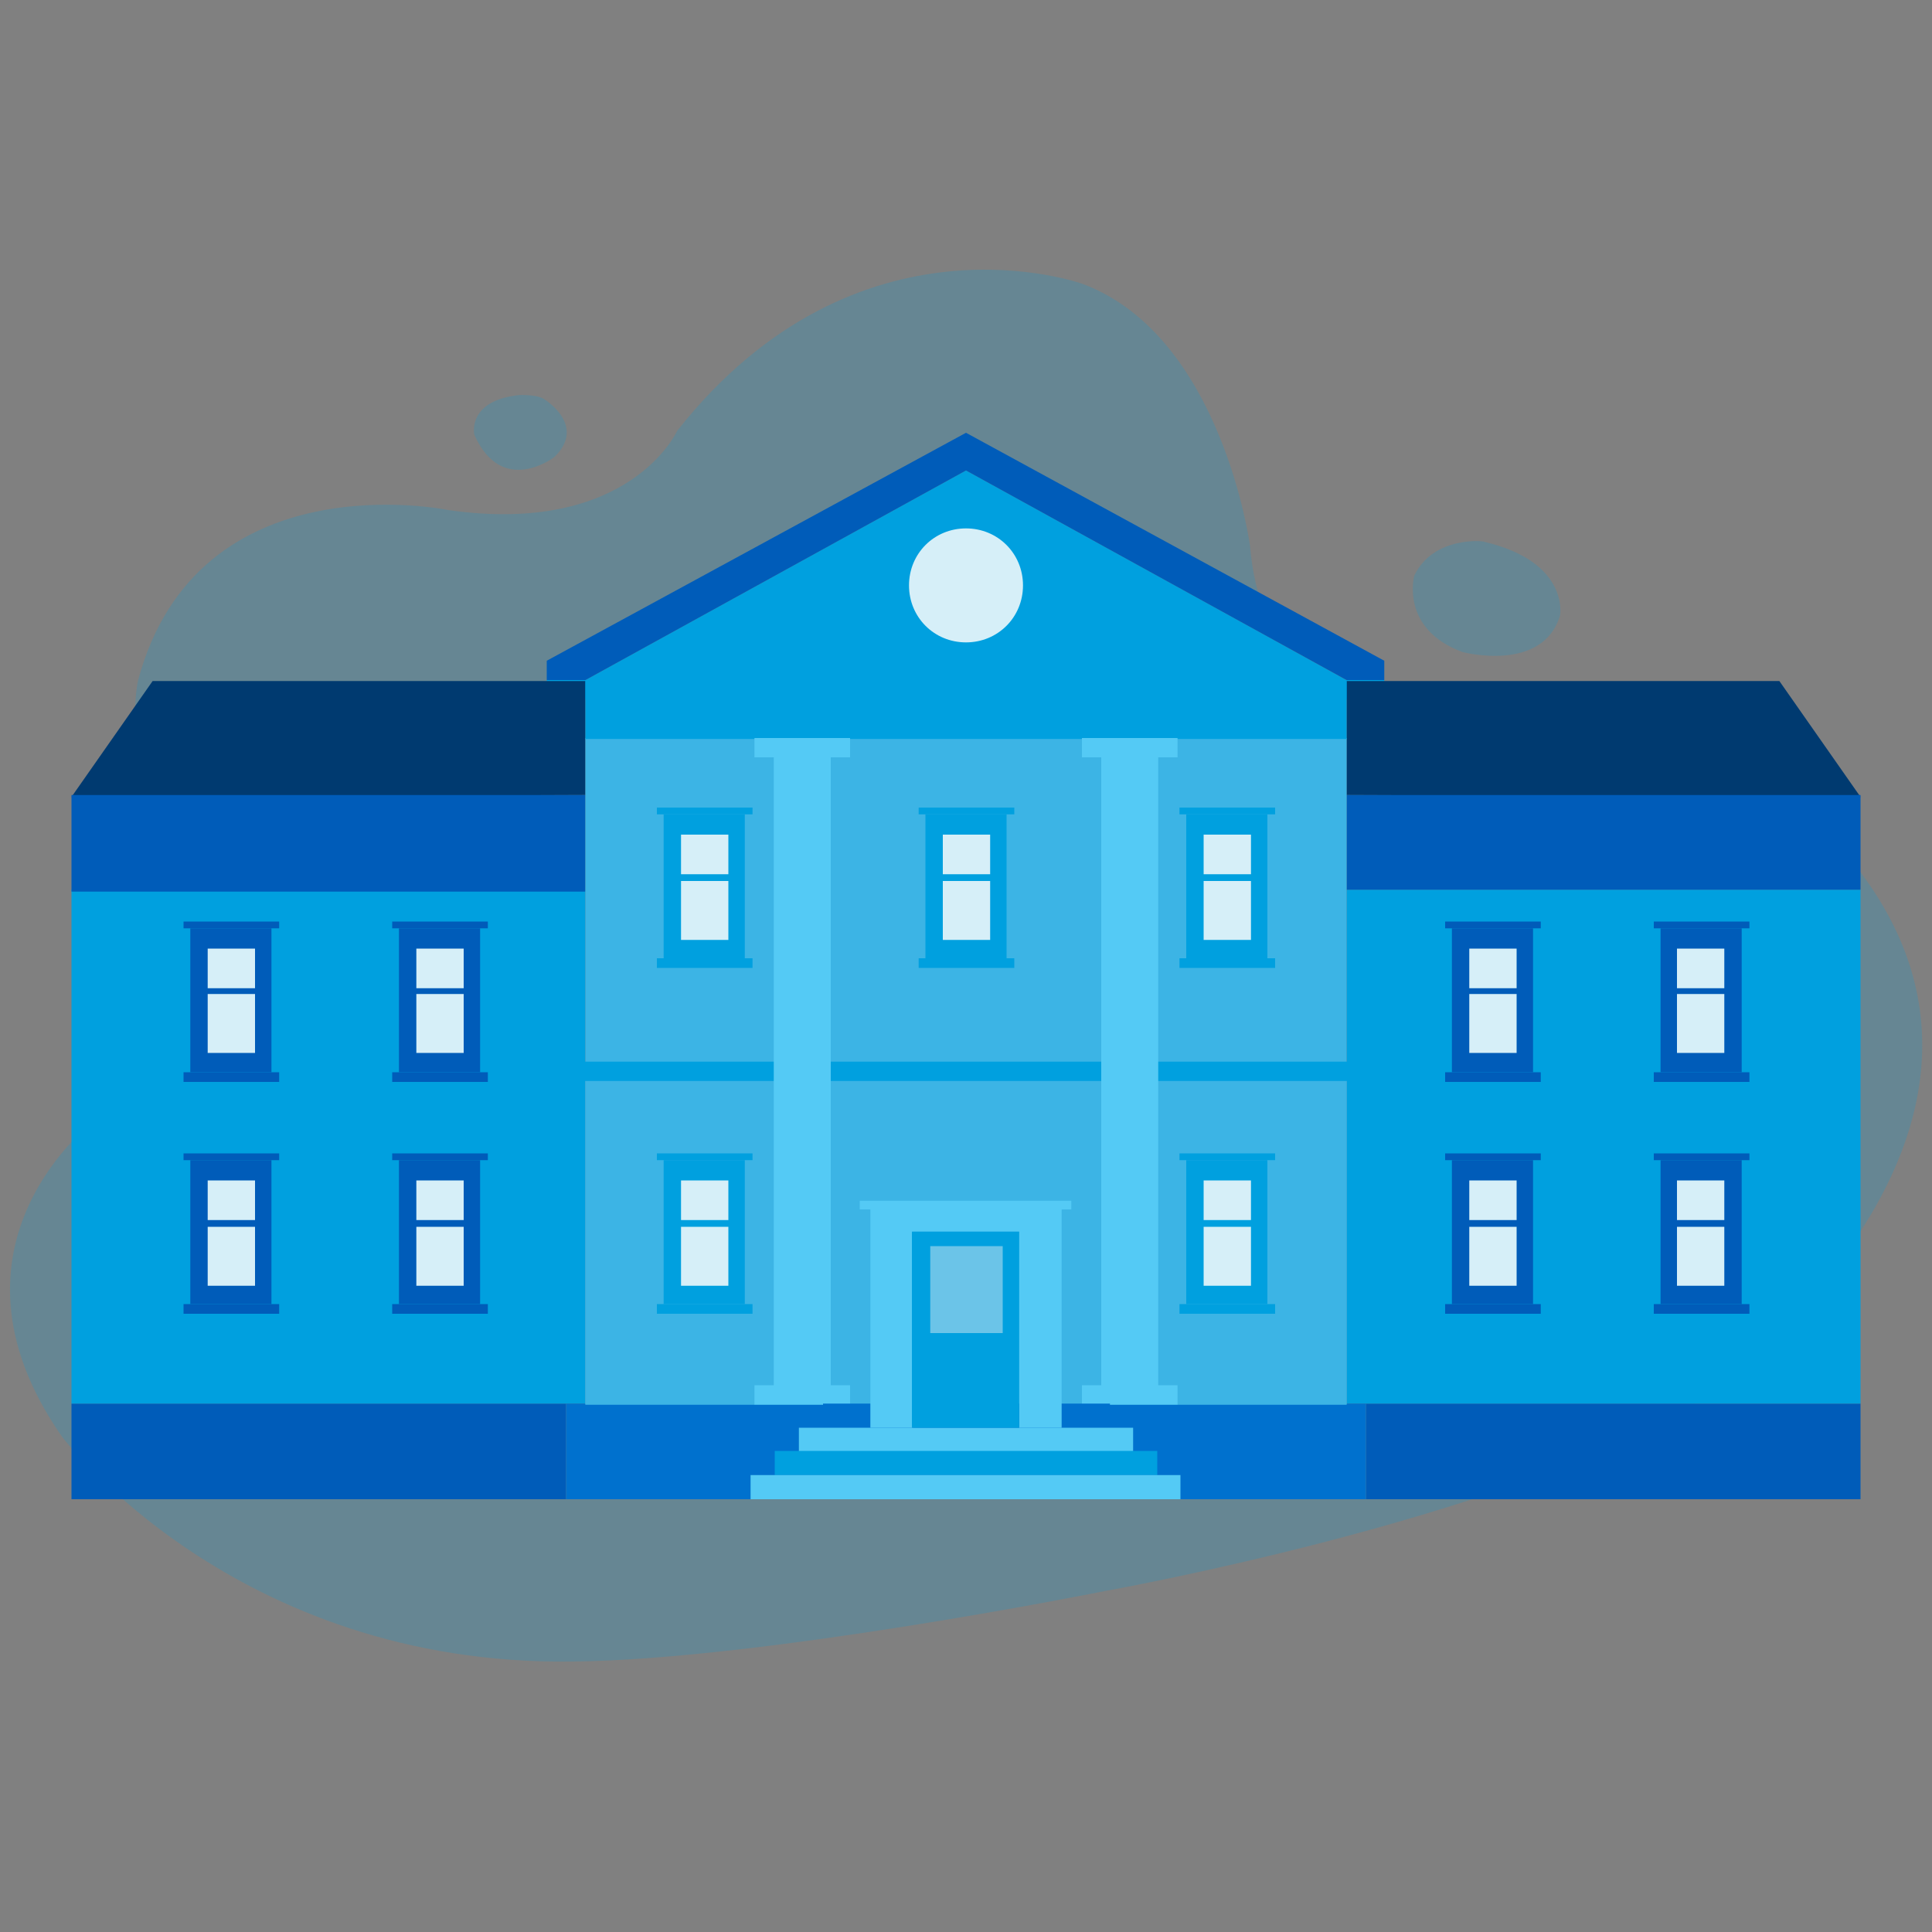 <svg xmlns="http://www.w3.org/2000/svg" xml:space="preserve" id="Layer_1" x="0" y="0" version="1.1" viewBox="0 0 200 200"><rect x="0" y="0" width="200" height="200" fill="#808080" stroke="none"/><style>.st1{fill:#00a0df}.st2{fill:#d6eff8}.st3{fill:#005cb9}.st4{fill:#003a70}.st5{fill:#0071ce}.st6{fill:#3cb4e5}.st7{fill:#54caf5}</style><g opacity=".2"><path d="M56.3 41.3s4.5 2.7 1.1 6c0 0-5.4 4.2-8.3-2.3 0 0-.8-3.5 4.6-4.1 0 0 1.8-.1 2.6.4zM146.4 59.6s-1.5 5.5 5 7.9c0 0 8.3 2.2 10.1-3.8 0 0 1-5.5-7.8-7.6.1-.1-5.3-.7-7.3 3.5z" class="st1"/><path d="M59.3 172c-35.1.5-52.9-23.3-52.9-23.3-13.9-20 3.6-32.9 3.6-32.9 15-8.8 7.8-25.2 7.8-25.2-5.4-12.6-3.5-20.2-3.5-20.2 6.2-23 32.1-17.6 32.1-17.6 18.8 2.7 23.7-8.2 23.7-8.2 18.7-23.7 42-15.2 42-15.2 14.4 5.4 17.3 27.1 17.3 27.1 1.9 22.3 24.9 16.7 24.9 16.7 22-2.6 36.8 15.2 36.8 15.2 24.5 29.1-15.9 57.1-15.9 57.1-19.8 11.9-60.8 19.2-60.8 19.2s-35.3 7.1-55.1 7.3z" class="st1"/></g><path d="M56.6 70.4h86.7v2H56.6zM60.6 70.4 100 48.7l39.4 21.7z" class="st1"/><path d="M100 50.7 68.5 68.4h63z" class="st1"/><path d="M105.9 60.6c0 3.3-2.6 5.9-5.9 5.9s-5.9-2.6-5.9-5.9 2.6-5.9 5.9-5.9c3.3 0 5.9 2.6 5.9 5.9z" class="st2"/><path d="M100 48.7 60.6 70.4h-4v-2L100 44.8l43.3 23.6v2h-3.9z" class="st3"/><path d="m60.6 82.3-53.2.2 8.4-12h44.8z" class="st4"/><path d="M7.4 145.3h51.2v9.9H7.4z" class="st3"/><path d="M7.4 92.1h53.2v53.2H7.4z" class="st1"/><path d="M7.4 82.3h53.2v3.9H7.4zM7.4 86.2h53.2v6.1H7.4zM19.7 120.1h8.4V135h-8.4z" class="st3"/><path d="M21.2 126.3h5.4v.7h-5.4z" class="st3"/><path d="M21.5 122.2h4.9v4.1h-4.9zM21.5 127h4.9v6.1h-4.9z" class="st2"/><path d="M19 119.4h9.9v.7H19zM19 135h9.9v1H19zM41.3 120.1h8.4V135h-8.4z" class="st3"/><path d="M42.8 126.3h5.4v.7h-5.4z" class="st3"/><path d="M43.1 122.2H48v4.1h-4.9zM43.1 127H48v6.1h-4.9z" class="st2"/><path d="M40.6 119.4h9.9v.7h-9.9zM40.6 135h9.9v1h-9.9zM19.7 96.1h8.4V111h-8.4z" class="st3"/><path d="M21.2 102.3h5.4v.7h-5.4z" class="st3"/><path d="M21.5 98.2h4.9v4.1h-4.9zM21.5 102.9h4.9v6.1h-4.9z" class="st2"/><path d="M19 95.4h9.9v.7H19zM19 111h9.9v1H19zM41.3 96.1h8.4V111h-8.4z" class="st3"/><path d="M42.8 102.3h5.4v.7h-5.4z" class="st3"/><path d="M43.1 98.2H48v4.1h-4.9zM43.1 102.9H48v6.1h-4.9z" class="st2"/><path d="M40.6 95.4h9.9v.7h-9.9zM40.6 111h9.9v1h-9.9z" class="st3"/><path d="m139.4 82.3 53.2.2-8.4-12h-44.8z" class="st4"/><path d="M141.4 145.3h51.2v9.9h-51.2z" class="st3"/><path d="M139.4 92.1h53.2v53.2h-53.2z" class="st1"/><path d="M139.4 82.3h53.2v3.9h-53.2zM139.4 86.2h53.2v5.9h-53.2zM171.9 120.1h8.4V135h-8.4z" class="st3"/><path d="M173.4 126.3h5.4v.7h-5.4z" class="st3"/><path d="M173.6 122.2h4.9v4.1h-4.9zM173.6 127h4.9v6.1h-4.9z" class="st2"/><path d="M171.2 119.4h9.9v.7h-9.9zM171.2 135h9.9v1h-9.9zM150.3 120.1h8.4V135h-8.4z" class="st3"/><path d="M151.8 126.3h5.4v.7h-5.4z" class="st3"/><path d="M152.1 122.2h4.9v4.1h-4.9zM152.1 127h4.9v6.1h-4.9z" class="st2"/><path d="M149.6 119.4h9.9v.7h-9.9zM149.6 135h9.9v1h-9.9zM171.9 96.1h8.4V111h-8.4z" class="st3"/><path d="M173.4 102.3h5.4v.7h-5.4z" class="st3"/><path d="M173.6 98.2h4.9v4.1h-4.9zM173.6 102.9h4.9v6.1h-4.9z" class="st2"/><path d="M171.2 95.4h9.9v.7h-9.9zM171.2 111h9.9v1h-9.9zM150.3 96.1h8.4V111h-8.4z" class="st3"/><path d="M151.8 102.3h5.4v.7h-5.4z" class="st3"/><path d="M152.1 98.2h4.9v4.1h-4.9zM152.1 102.9h4.9v6.1h-4.9z" class="st2"/><path d="M149.6 95.4h9.9v.7h-9.9zM149.6 111h9.9v1h-9.9z" class="st3"/><path d="M58.6 145.3h82.8v9.9H58.6z" class="st5"/><path d="M60.6 76.4h78.8v69H60.6z" class="st6"/><path d="M60.6 111h78.8v34.4H60.6z" class="st6"/><path d="M60.6 70.5h78.8v6H60.6zM58.6 109.9h82.8v2H58.6z" class="st1"/><path d="M78.1 76.4H88v2h-9.9zM78.1 143.4H88v2h-9.9zM80.1 78.4H86v65h-5.9zM112 76.4h9.9v2H112zM112 143.4h9.9v2H112zM114 78.4h5.9v65H114z" class="st7"/><path d="M68.7 84.3h8.4v14.9h-8.4z" class="st1"/><path d="M70.3 90.5h5.4v.7h-5.4z" class="st1"/><path d="M70.5 86.4h4.9v4.1h-4.9zM70.5 91.2h4.9v6.1h-4.9z" class="st2"/><path d="M68 83.6h9.9v.7H68zM68 99.2h9.9v1H68zM95.8 84.3h8.4v14.9h-8.4z" class="st1"/><path d="M97.3 90.5h5.4v.7h-5.4z" class="st1"/><path d="M97.6 86.4h4.9v4.1h-4.9zM97.6 91.2h4.9v6.1h-4.9z" class="st2"/><path d="M95.1 83.6h9.9v.7h-9.9zM95.1 99.2h9.9v1h-9.9zM68.7 120.1h8.4V135h-8.4z" class="st1"/><path d="M70.3 126.3h5.4v.7h-5.4z" class="st1"/><path d="M70.5 122.2h4.9v4.1h-4.9zM70.5 127h4.9v6.1h-4.9z" class="st2"/><path d="M68 119.4h9.9v.7H68zM68 135h9.9v1H68zM122.8 84.3h8.4v14.9h-8.4z" class="st1"/><path d="M124.3 90.5h5.4v.7h-5.4z" class="st1"/><path d="M124.6 86.4h4.9v4.1h-4.9zM124.6 91.2h4.9v6.1h-4.9z" class="st2"/><path d="M122.1 83.6h9.9v.7h-9.9zM122.1 99.2h9.9v1h-9.9zM122.8 120.1h8.4V135h-8.4z" class="st1"/><path d="M124.3 126.3h5.4v.7h-5.4z" class="st1"/><path d="M124.6 122.2h4.9v4.1h-4.9zM124.6 127h4.9v6.1h-4.9z" class="st2"/><path d="M122.1 119.4h9.9v.7h-9.9zM122.1 135h9.9v1h-9.9z" class="st1"/><path d="M85.2 145.3h29.7v2.5H85.2z" class="st5"/><path d="M82.7 147.8h34.6v2.5H82.7z" class="st7"/><path d="M80.2 150.2h39.6v2.5H80.2z" class="st1"/><path d="M77.7 152.7h44.5v2.5H77.7zM89 124.3h21.9v.9H89zM90.1 125.2h19.8v2.3H90.1zM90.1 127.5h1.1v20.3h-1.1zM93.4 127.5h1.1v20.3h-1.1zM91.2 127.5h2.2v20.3h-2.2zM108.8 127.5h1.1v20.3h-1.1zM105.5 127.5h1.1v20.3h-1.1zM106.6 127.5h2.2v20.3h-2.2z" class="st7"/><path d="M94.4 127.5h11.1v20.3H94.4z" class="st1"/><path fill="#6bc4e8" d="M96.3 129h7.5v9h-7.5z"/></svg>